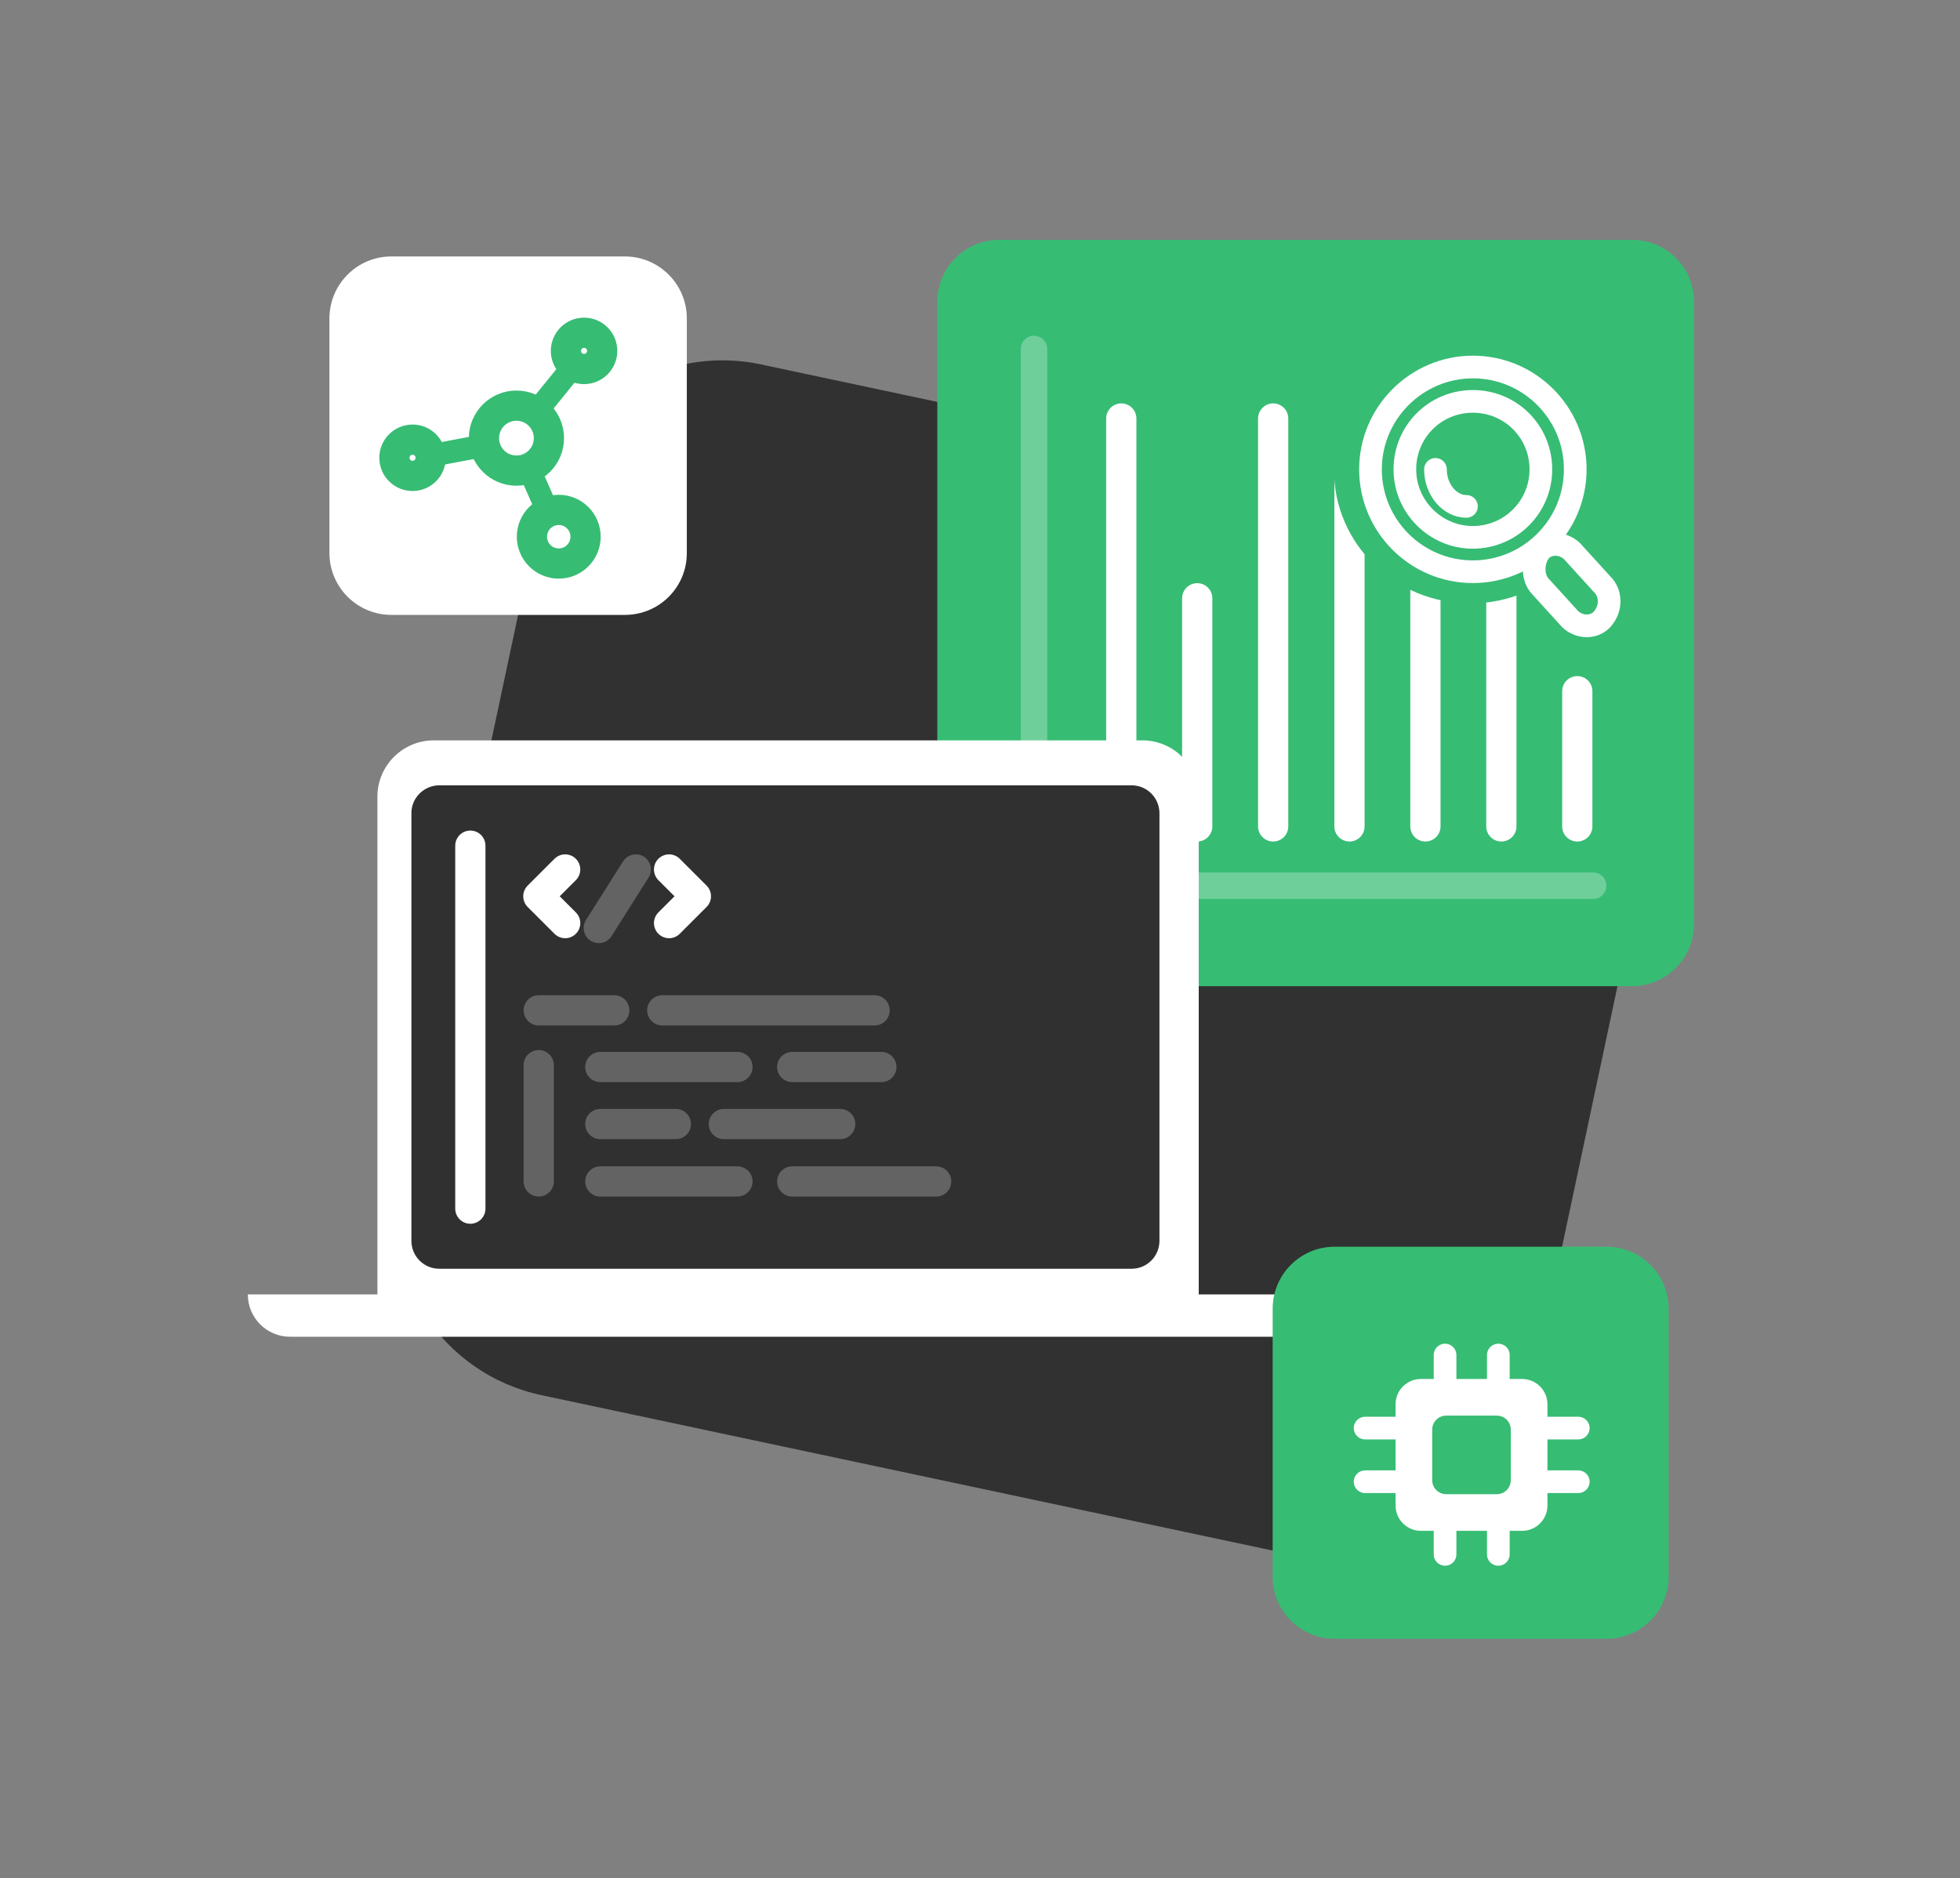 <?xml version="1.0" encoding="UTF-8"?> <!-- Generator: Adobe Illustrator 23.0.1, SVG Export Plug-In . SVG Version: 6.00 Build 0) --> <svg xmlns="http://www.w3.org/2000/svg" xmlns:xlink="http://www.w3.org/1999/xlink" version="1.1" id="Calque_1" x="0px" y="0px" viewBox="0 0 518.8 497.3" style="enable-background:new 0 0 518.8 497.3;" xml:space="preserve"><rect x="0" y="0" width="518.8" height="497.3" fill="#808080" stroke="none"/> <style type="text/css"> .st0{fill:#313131;} .st1{fill:#37BC74;} .st2{clip-path:url(#SVGID_2_);} .st3{fill:#DBDBDB;} .st4{fill:#EDEDED;} .st5{fill:#FFFFFF;} .st6{opacity:0.249;fill:none;stroke:#FFFFFF;stroke-width:8;stroke-linecap:round;enable-background:new ;} .st7{fill:none;stroke:#FFFFFF;stroke-width:8;stroke-linecap:round;} .st8{opacity:0.279;fill:none;stroke:#FFFFFF;stroke-width:7;stroke-linecap:round;stroke-linejoin:round;enable-background:new ;} .st9{fill:#37BC74;stroke:#FFFFFF;stroke-width:6;stroke-linecap:round;stroke-linejoin:round;stroke-miterlimit:10;} .st10{fill:none;stroke:#FFFFFF;stroke-width:6;stroke-linecap:round;stroke-linejoin:round;stroke-miterlimit:10;} .st11{fill:#303030;} .st12{fill:none;stroke:#FFFFFF;stroke-width:8;stroke-linecap:round;stroke-linejoin:round;} .st13{fill:none;stroke:#37BC74;stroke-width:6;} .st14{fill:none;stroke:#37BC74;stroke-width:8;} .st15{fill:none;stroke:#FFFFFF;stroke-width:6;stroke-linecap:round;} </style> <g id="img_developpement" transform="translate(17616.998 15125)"> <g id="Groupe_1104" transform="translate(20 -84)"> <g id="Groupe_1083" transform="translate(-17944 -16222)"> <path id="Rectangle_888" class="st0" d="M508.5,1277.5l202.3,43c26.5,5.6,43.5,31.7,37.8,58.3l-37.6,176.8 c-5.6,26.5-31.7,43.5-58.3,37.8l-202.3-43c-26.5-5.6-43.5-31.7-37.8-58.3l37.6-176.8C455.9,1288.8,482,1271.8,508.5,1277.5z"></path> </g> </g> <path id="Rectangle_1193" class="st1" d="M-17185-14863.9h-167.5c-9,0-16.4-7.3-16.4-16.4v-164.8c0-9,7.3-16.4,16.4-16.4h167.5 c9,0,16.4,7.3,16.4,16.4v164.8C-17168.6-14871.3-17176-14863.9-17185-14863.9z"></path> <g> <defs> <path id="SVGID_1_" d="M-17415.5-15027.8l202.3,43c26.5,5.6,43.5,31.7,37.8,58.3l-37.6,176.8c-5.6,26.5-31.7,43.5-58.3,37.8 l-202.3-43c-26.5-5.6-43.5-31.7-37.8-58.3l37.6-176.8C-17468.1-15016.5-17442-15033.4-17415.5-15027.8z"></path> </defs> <clipPath id="SVGID_2_"> <use xlink:href="#SVGID_1_" style="overflow:visible;"></use> </clipPath> <g id="Groupe_de_masques_128" transform="translate(-17576.947 -15093.452)" class="st2"> <g id="Groupe_1106" transform="translate(-46.052 472.452)"> <path id="Tracé_791" class="st3" d="M285.7-133h39.8V-7.9h-20.8L285.7-133z"></path> <rect id="Rectangle_1194" x="79.1" y="-150.1" class="st4" width="356.7" height="19.4"></rect> </g> </g> </g> <path id="Rectangle_1196" class="st5" d="M-17451.6-14962.2h-61.8c-9,0-16.4-7.3-16.4-16.4v-62.1c0-9,7.3-16.4,16.4-16.4h61.8 c9,0,16.4,7.3,16.4,16.4v62.1C-17435.2-14969.5-17442.5-14962.2-17451.6-14962.2z"></path> <line id="Ligne_265" class="st6" x1="-17323.7" y1="-14900.5" x2="-17321.9" y2="-14900.5"></line> <line id="Ligne_266" class="st7" x1="-17336.4" y1="-14900.5" x2="-17334.6" y2="-14900.5"></line> <path id="Tracé_798" class="st8" d="M-17343.3-15032.6v142.1h148"></path> <line id="Ligne_267" class="st7" x1="-17320.2" y1="-14906.2" x2="-17320.2" y2="-15014.2"></line> <line id="Ligne_270" class="st7" x1="-17280" y1="-14906.2" x2="-17280" y2="-15014.2"></line> <line id="Ligne_272" class="st7" x1="-17239.7" y1="-14906.2" x2="-17239.7" y2="-15014.2"></line> <line id="Ligne_268" class="st7" x1="-17300.1" y1="-14906.2" x2="-17300.1" y2="-14966.6"></line> <line id="Ligne_269" class="st7" x1="-17259.8" y1="-14906.2" x2="-17259.8" y2="-15000.1"></line> <line id="Ligne_271" class="st7" x1="-17219.6" y1="-14906.2" x2="-17219.6" y2="-14971.8"></line> <line id="Ligne_273" class="st7" x1="-17199.5" y1="-14906.2" x2="-17199.5" y2="-14942"></line> <g id="Groupe_1108" transform="translate(-17231 -15090.538)"> <ellipse id="Ellipse_194" class="st1" cx="3.2" cy="90" rx="36.1" ry="35.3"></ellipse> <g id="UX" transform="translate(13.06 10.808)"> <path id="Tracé_102" class="st9" d="M-9.2,106.1c14.9,0,27.1-12.1,27.1-27.1S5.7,51.9-9.2,51.9S-36.3,64.1-36.3,79l0,0 C-36.3,93.9-24.2,106.1-9.2,106.1z"></path> <path id="Tracé_103" class="st9" d="M-9.2,97c9.9,0,18-8,18-18s-8-18-18-18s-18,8-18,18v0C-27.2,88.9-19.1,97-9.2,97z"></path> <path id="Tracé_104" class="st10" d="M25,118.7c-2.1,2.3-5.9,2.3-8.4,0l-8-8.8c-2.1-2.3-2.1-6.5,0-9.3c2.1-2.3,5.9-2.3,8.4,0 l8,8.8C27.5,111.8,27.5,115.9,25,118.7z"></path> <path id="Tracé_105" class="st10" d="M-10.9,88.8c-4.5,0-8.2-4.5-8.2-9.8"></path> </g> </g> <g id="Groupe_1109" transform="translate(-17613.281 -14876.82)"> <g id="Groupe_1054" transform="translate(-3.719 -69.663)"> <path id="Union_50" class="st5" d="M76.8,175.4c-6.2,0-11.2-5-11.2-11.2h34.3V32.4c0-8.2,6.7-14.9,14.9-14.9h187.6 c8.2,0,14.9,6.7,14.9,14.9v131.8h35.7c0,6.2-5,11.2-11.2,11.2H76.8z"></path> <path id="Rectangle_402" class="st11" d="M116.3,29.4h183.2c4.1,0,7.4,3.3,7.4,7.4v113.2c0,4.1-3.3,7.4-7.4,7.4H116.3 c-4.1,0-7.4-3.3-7.4-7.4V36.9C108.8,32.8,112.2,29.4,116.3,29.4z"></path> </g> </g> <g id="Groupe_1110" transform="translate(83.367 -35.018)"> <path id="Rectangle_1164" class="st1" d="M-17275.1-14656.1h-72c-9,0-16.4-7.3-16.4-16.4v-71c0-9,7.3-16.4,16.4-16.4h72 c9,0,16.4,7.3,16.4,16.4v71C-17258.7-14663.5-17266-14656.1-17275.1-14656.1z"></path> </g> <line id="Ligne_274" class="st7" x1="-17492.5" y1="-14901.1" x2="-17492.5" y2="-14805"></line> <line id="Ligne_275" class="st6" x1="-17474.4" y1="-14843" x2="-17474.4" y2="-14812.2"></line> <path id="Tracé_799" class="st12" d="M-17467.4-14894.8l-7.1,7.1l7.1,7.1"></path> <path id="Tracé_800" class="st12" d="M-17439.9-14894.8l7.1,7.1l-7.1,7.1"></path> <line id="Ligne_276" class="st6" x1="-17458.5" y1="-14879.3" x2="-17448.7" y2="-14894.8"></line> <line id="Ligne_277" class="st6" x1="-17474.4" y1="-14857.5" x2="-17454.4" y2="-14857.5"></line> <line id="Ligne_278" class="st6" x1="-17458.1" y1="-14812.2" x2="-17421.8" y2="-14812.2"></line> <line id="Ligne_279" class="st6" x1="-17458.1" y1="-14827.4" x2="-17438.1" y2="-14827.4"></line> <line id="Ligne_280" class="st6" x1="-17441.7" y1="-14857.5" x2="-17385.5" y2="-14857.5"></line> <line id="Ligne_281" class="st6" x1="-17407.3" y1="-14812.2" x2="-17369.2" y2="-14812.2"></line> <line id="Ligne_282" class="st6" x1="-17425.4" y1="-14827.4" x2="-17394.6" y2="-14827.4"></line> <line id="Ligne_283" class="st6" x1="-17458.1" y1="-14842.5" x2="-17421.8" y2="-14842.5"></line> <line id="Ligne_284" class="st6" x1="-17407.3" y1="-14842.5" x2="-17383.7" y2="-14842.5"></line> <g id="Groupe_1111" transform="translate(12.309 10.07)"> <line id="Ligne_285" class="st13" x1="-17519.8" y1="-15013.6" x2="-17492.7" y2="-15018.7"></line> <line id="Ligne_286" class="st13" x1="-17474.4" y1="-15042" x2="-17493.3" y2="-15018.7"></line> <line id="Ligne_287" class="st13" x1="-17481.3" y1="-14992.8" x2="-17492.7" y2="-15018.7"></line> <g id="Ellipse_501" transform="translate(-17520.309 -15106.07)"> <circle class="st5" cx="45.6" cy="63.9" r="7.8"></circle> <circle class="st14" cx="45.6" cy="63.9" r="4.8"></circle> </g> <g id="Ellipse_502" transform="translate(-17581.309 -15068.07)"> <circle class="st5" cx="61.2" cy="54.2" r="7.8"></circle> <circle class="st14" cx="61.2" cy="54.2" r="4.8"></circle> </g> <g id="Ellipse_503" transform="translate(-17532.309 -15043.07)"> <circle class="st5" cx="50.9" cy="50.1" r="10.1"></circle> <circle class="st14" cx="50.9" cy="50.1" r="7.1"></circle> </g> <g id="Ellipse_504" transform="translate(-17549.309 -15080.07)"> <circle class="st5" cx="56.7" cy="61" r="11.5"></circle> <circle class="st14" cx="56.7" cy="61" r="8.6"></circle> </g> </g> <path id="Soustraction_96" class="st5" d="M-17214.1-14719.7h-26.8c-3.7,0-6.7-3-6.7-6.7v-26.8c0-3.7,3-6.7,6.7-6.7h26.8 c3.7,0,6.7,3,6.7,6.7v26.8C-17207.4-14722.7-17210.4-14719.7-17214.1-14719.7z M-17234.2-14750.2c-2.1,0-3.7,1.7-3.7,3.7v13.4 c0,2.1,1.7,3.7,3.7,3.7h13.4c2.1,0,3.7-1.7,3.7-3.7v-13.4c0-2.1-1.7-3.7-3.7-3.7H-17234.2z"></path> <g id="Groupe_1112" transform="translate(-17191.5 -14728.44)"> <line id="Ligne_288" class="st15" x1="-43" y1="-28.8" x2="-43" y2="-37.8"></line> <line id="Ligne_289" class="st15" x1="-28.9" y1="-28.8" x2="-28.9" y2="-37.8"></line> </g> <g id="Groupe_1113" transform="translate(-17191.5 -14669.56)"> <line id="Ligne_288-2" class="st15" x1="-43" y1="-43.9" x2="-43" y2="-52.8"></line> <line id="Ligne_289-2" class="st15" x1="-28.9" y1="-43.9" x2="-28.9" y2="-52.8"></line> </g> <g id="Groupe_1114" transform="translate(-17144.139 -14702.5) rotate(90)"> <line id="Ligne_288-3" class="st15" x1="-44.4" y1="64.1" x2="-44.4" y2="55.1"></line> <line id="Ligne_289-3" class="st15" x1="-30.2" y1="64.1" x2="-30.2" y2="55.1"></line> </g> <g id="Groupe_1115" transform="translate(-17207.861 -14702.5) rotate(90)"> <line id="Ligne_288-4" class="st15" x1="-44.4" y1="47.8" x2="-44.4" y2="38.9"></line> <line id="Ligne_289-4" class="st15" x1="-30.2" y1="47.8" x2="-30.2" y2="38.9"></line> </g> </g> </svg> 